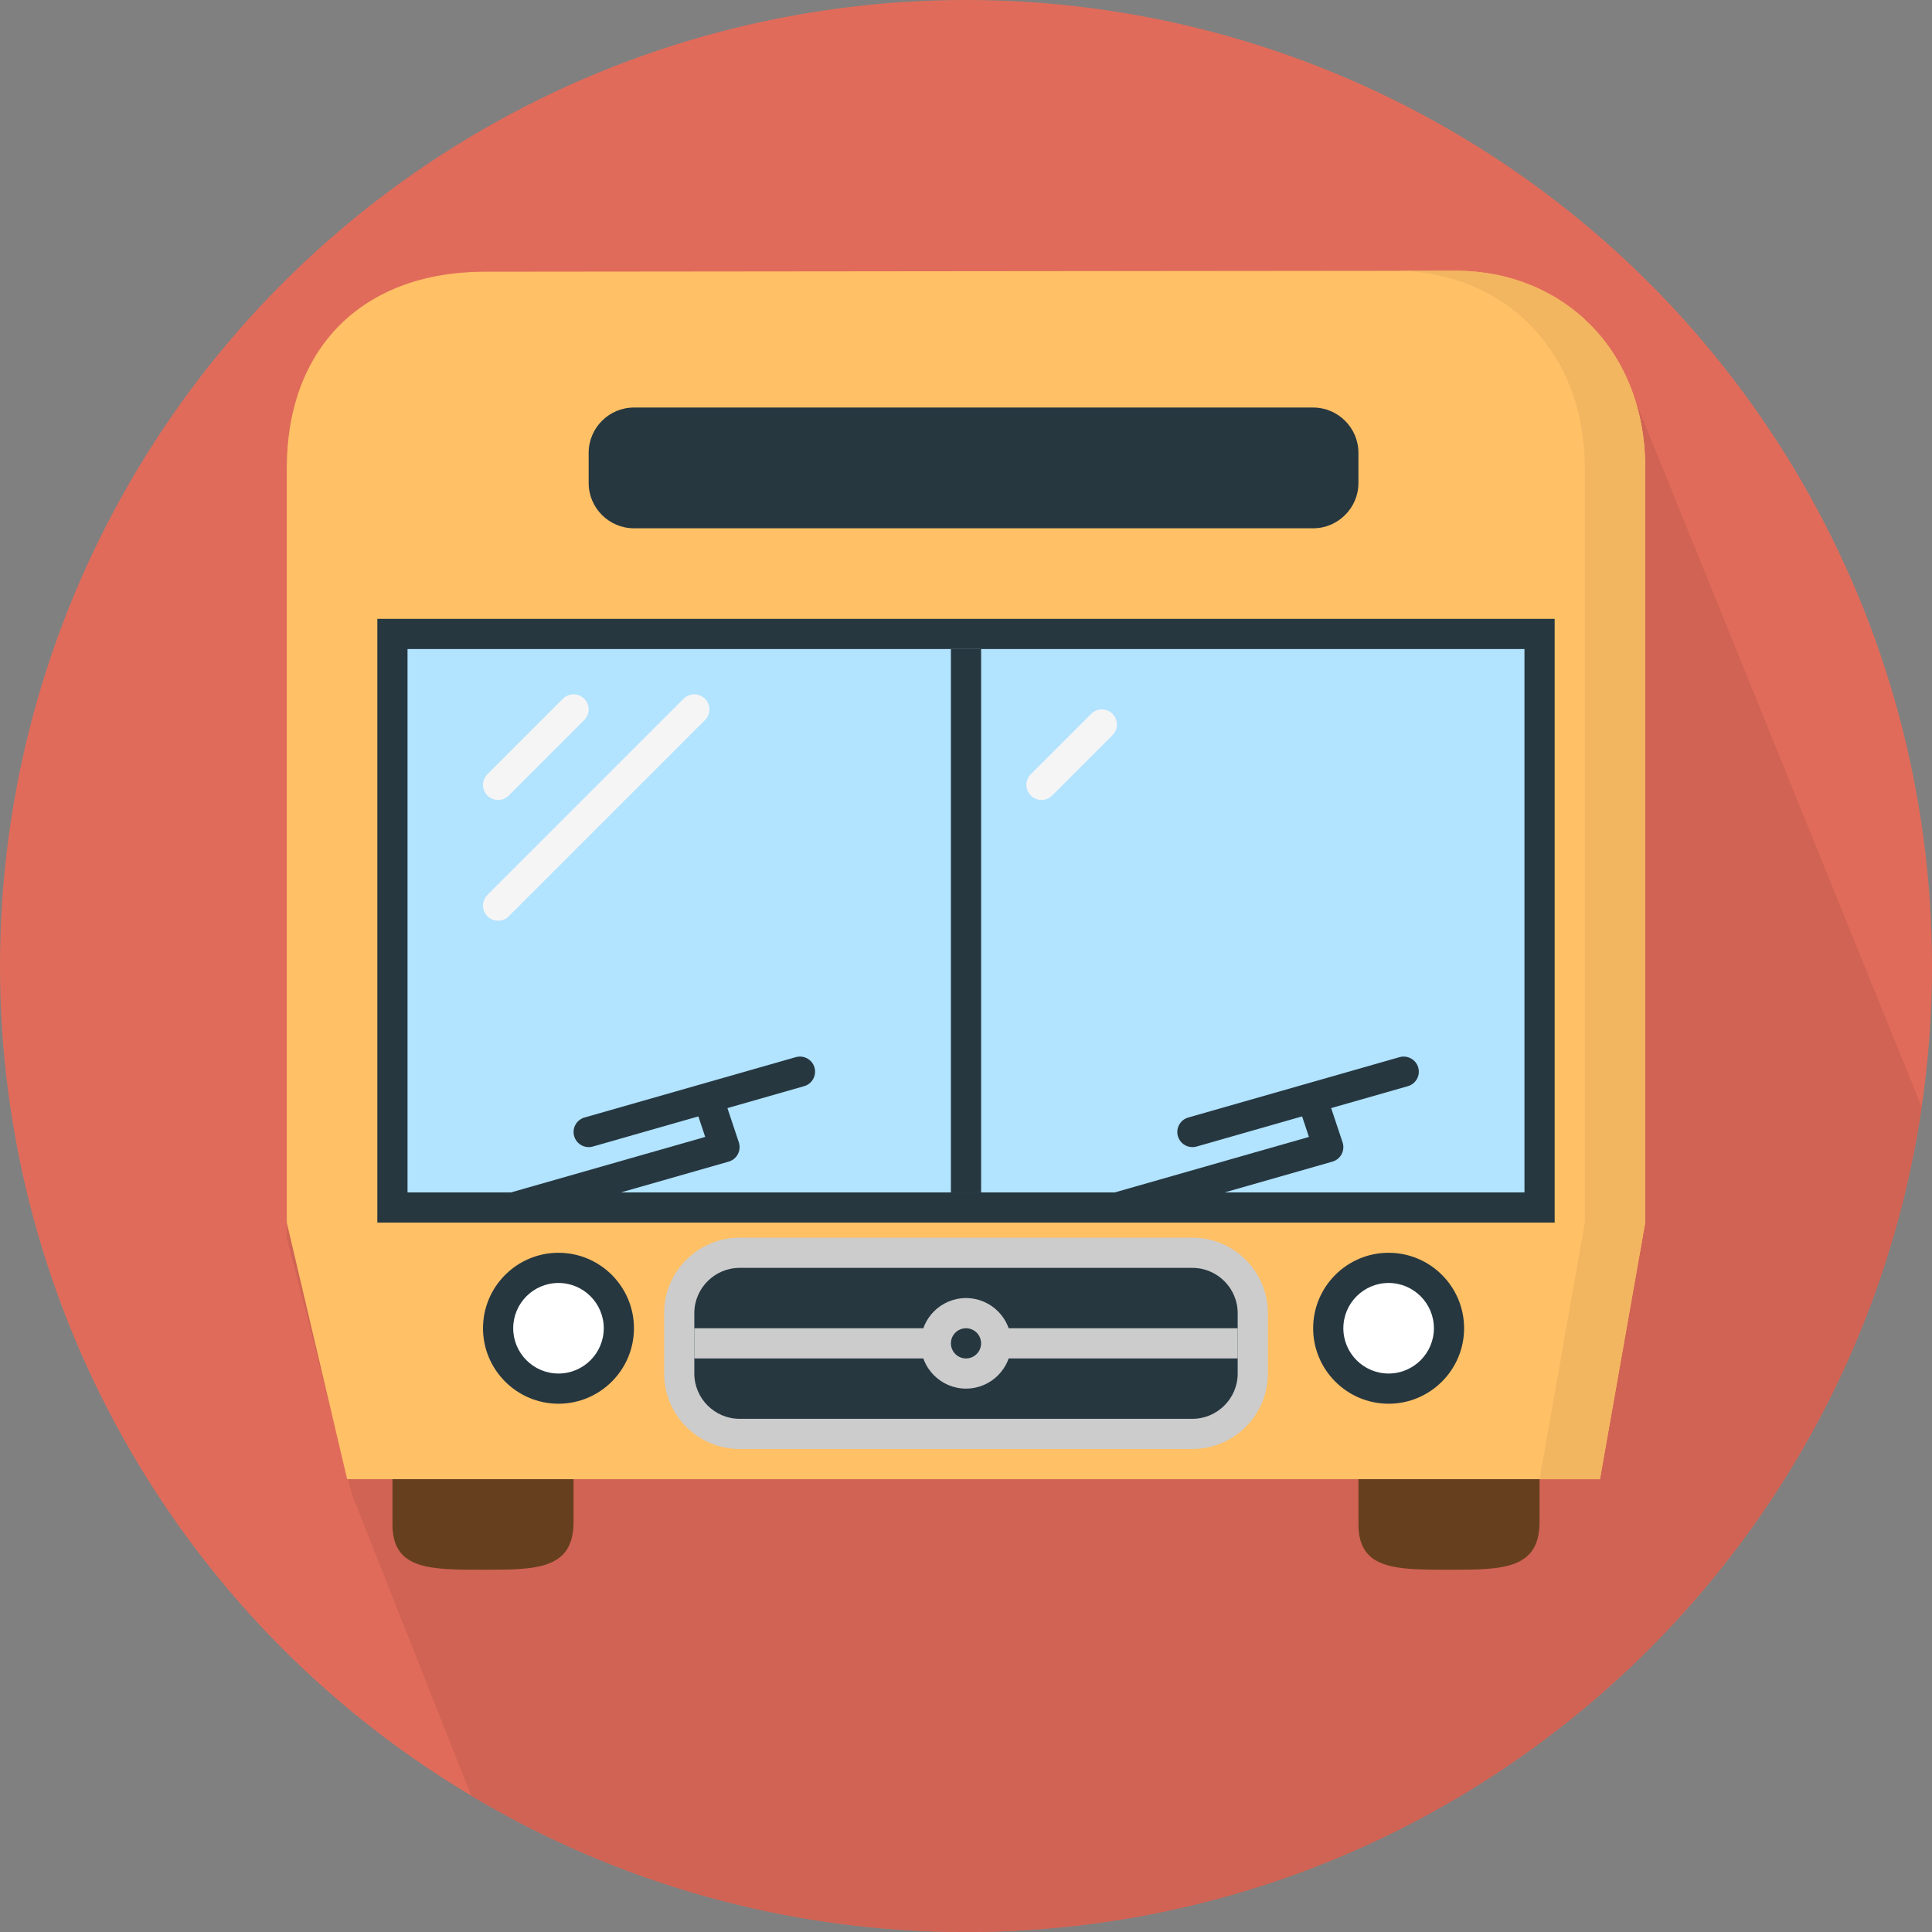 <?xml version="1.0" encoding="iso-8859-1"?>
<!-- Uploaded to: SVG Repo, www.svgrepo.com, Generator: SVG Repo Mixer Tools -->
<svg version="1.1" id="Layer_1" xmlns="http://www.w3.org/2000/svg" xmlns:xlink="http://www.w3.org/1999/xlink" 
	 viewBox="0 0 512 512" xml:space="preserve">
<rect x="0" y="0" width="512" height="512" fill="#808080" stroke="none"/>
<circle style="fill:#E16B5A;" cx="256" cy="256" r="256"/>
<path style="fill:#D16354;" d="M509.256,293.332L430.208,98.32c-8.26-16.432-24.604-26.4-43.956-26.572L128,72
	c-32.5,0.252-52,20.764-52,52v2.048v2.048V324v2.048v2.056l6.584,25.356L93.236,396l31.62,79.86C163.22,498.788,208.064,512,256,512
	C384.7,512,491.184,417.016,509.256,293.332z"/>
<path style="fill:#FFC066;" d="M424,392H92l-16-68V124c0-31.236,19.5-51.752,52-52l258.252-0.252C414.264,72,436,92.764,436,124v200
	L424,392z"/>
<path style="fill:#F2B661;" d="M386.252,71.748l-15.724,0.016C398.408,72.152,420,92.868,420,124v200l-12,68h16l12-68V124
	C436,92.764,414.264,72,386.252,71.748z"/>
<g>
	<path style="fill:#263740;" d="M360,128c0,6.6-5.4,12-12,12H168c-6.6,0-12-5.4-12-12v-8c0-6.6,5.4-12,12-12h180c6.6,0,12,5.4,12,12
		V128z"/>
	<rect x="100" y="164" style="fill:#263740;" width="312" height="160"/>
</g>
<rect x="108" y="172" style="fill:#B2E3FF;" width="296" height="144"/>
<path style="fill:#FFFFFF;" d="M164.004,352c0,8.844-7.156,16-16.004,16c-8.84,0-15.996-7.156-15.996-16c0-8.84,7.156-16,15.996-16
	C156.848,336,164.004,343.16,164.004,352z"/>
<path style="fill:#263740;" d="M148,372c-11.024,0-19.996-8.972-19.996-20s8.972-20,19.996-20c11.028,0,20.004,8.972,20.004,20
	S159.028,372,148,372z M148,340c-6.616,0-11.996,5.384-11.996,12s5.38,12,11.996,12c6.62,0,12.004-5.384,12.004-12
	S154.62,340,148,340z"/>
<g>
	<path style="fill:#66401E;" d="M104,392v11.928C104,416,113.852,416,128,416c14.14,0,24,0,24-12.728V392H104z"/>
	<path style="fill:#66401E;" d="M360,392v11.928C360,416,369.852,416,384,416c14.14,0,24,0,24-12.728V392H360z"/>
</g>
<g>
	<path style="fill:#F5F5F5;" d="M132,212c-1.024,0-2.048-0.392-2.828-1.172c-1.564-1.564-1.564-4.092,0-5.656l20-20
		c1.564-1.564,4.092-1.564,5.656,0s1.564,4.092,0,5.656l-20,20C134.048,211.608,133.024,212,132,212z"/>
	<path style="fill:#F5F5F5;" d="M132,244c-1.024,0-2.048-0.392-2.828-1.172c-1.564-1.564-1.564-4.092,0-5.656l52-52
		c1.564-1.564,4.092-1.564,5.656,0s1.564,4.092,0,5.656l-52,52C134.048,243.608,133.024,244,132,244z"/>
	<path style="fill:#F5F5F5;" d="M276,212c-1.024,0-2.048-0.392-2.828-1.172c-1.564-1.564-1.564-4.092,0-5.656l16-16
		c1.564-1.564,4.092-1.564,5.656,0s1.564,4.092,0,5.656l-16,16C278.048,211.608,277.024,212,276,212z"/>
</g>
<path style="fill:#FFFFFF;" d="M384,352c0,8.844-7.156,16-16.004,16c-8.84,0-15.996-7.156-15.996-16c0-8.84,7.156-16,15.996-16
	C376.844,336,384,343.16,384,352z"/>
<g>
	<path style="fill:#263740;" d="M367.996,372C356.968,372,348,363.028,348,352s8.968-20,19.996-20c11.032,0,20.004,8.972,20.004,20
		S379.028,372,367.996,372z M367.996,340c-6.612,0-11.996,5.384-11.996,12s5.384,12,11.996,12c6.616,0,12.004-5.384,12.004-12
		S374.612,340,367.996,340z"/>
	<rect x="252" y="172" style="fill:#263740;" width="8" height="144"/>
</g>
<path style="fill:#CCCCCC;" d="M196,384c-11.028,0-20-8.972-20-20v-16c0-11.028,8.972-20,20-20h120c11.028,0,20,8.972,20,20v16
	c0,11.028-8.972,20-20,20H196z"/>
<path style="fill:#263740;" d="M328,364c0,6.6-5.4,12-12,12H196c-6.6,0-12-5.4-12-12v-16c0-6.6,5.4-12,12-12h120c6.6,0,12,5.4,12,12
	V364z"/>
<g>
	<path style="fill:#CCCCCC;" d="M256,368c-6.616,0-12-5.384-12-12s5.384-12,12-12s12,5.384,12,12S262.616,368,256,368z M256,352
		c-2.204,0-4,1.792-4,4s1.796,4,4,4c2.208,0,4-1.792,4-4S258.208,352,256,352z"/>
	<rect x="184" y="352" style="fill:#CCCCCC;" width="64" height="8"/>
	<rect x="264" y="352" style="fill:#CCCCCC;" width="64" height="8"/>
</g>
<g>
	<path style="fill:#263740;" d="M295.996,324c-1.74,0-3.34-1.144-3.844-2.904c-0.604-2.12,0.624-4.336,2.752-4.944l51.98-14.852
		l-2.676-8.036c-0.7-2.096,0.432-4.364,2.528-5.06c2.108-0.708,4.36,0.432,5.06,2.528l4,12c0.348,1.036,0.252,2.168-0.252,3.132
		c-0.512,0.964-1.392,1.68-2.44,1.98l-56,16C296.732,323.948,296.364,324,295.996,324z"/>
	<path style="fill:#263740;" d="M315.996,304c-1.74,0-3.34-1.144-3.844-2.904c-0.604-2.12,0.624-4.336,2.752-4.944l56-16
		c2.104-0.58,4.336,0.62,4.944,2.752c0.604,2.12-0.624,4.336-2.752,4.944l-56,16C316.732,303.948,316.364,304,315.996,304z"/>
	<path style="fill:#263740;" d="M136,324c-1.74,0-3.34-1.144-3.844-2.904c-0.608-2.12,0.624-4.336,2.748-4.944l51.984-14.852
		l-2.68-8.036c-0.7-2.096,0.432-4.364,2.528-5.06c2.104-0.708,4.364,0.432,5.06,2.528l4,12c0.344,1.036,0.252,2.168-0.256,3.132
		s-1.388,1.68-2.436,1.98l-56,16C136.732,323.948,136.36,324,136,324z"/>
	<path style="fill:#263740;" d="M156,304c-1.74,0-3.34-1.144-3.844-2.904c-0.608-2.12,0.624-4.336,2.748-4.944l56-16
		c2.124-0.584,4.34,0.624,4.944,2.752c0.608,2.12-0.624,4.336-2.748,4.944l-56,16C156.732,303.948,156.36,304,156,304z"/>
</g>
</svg>